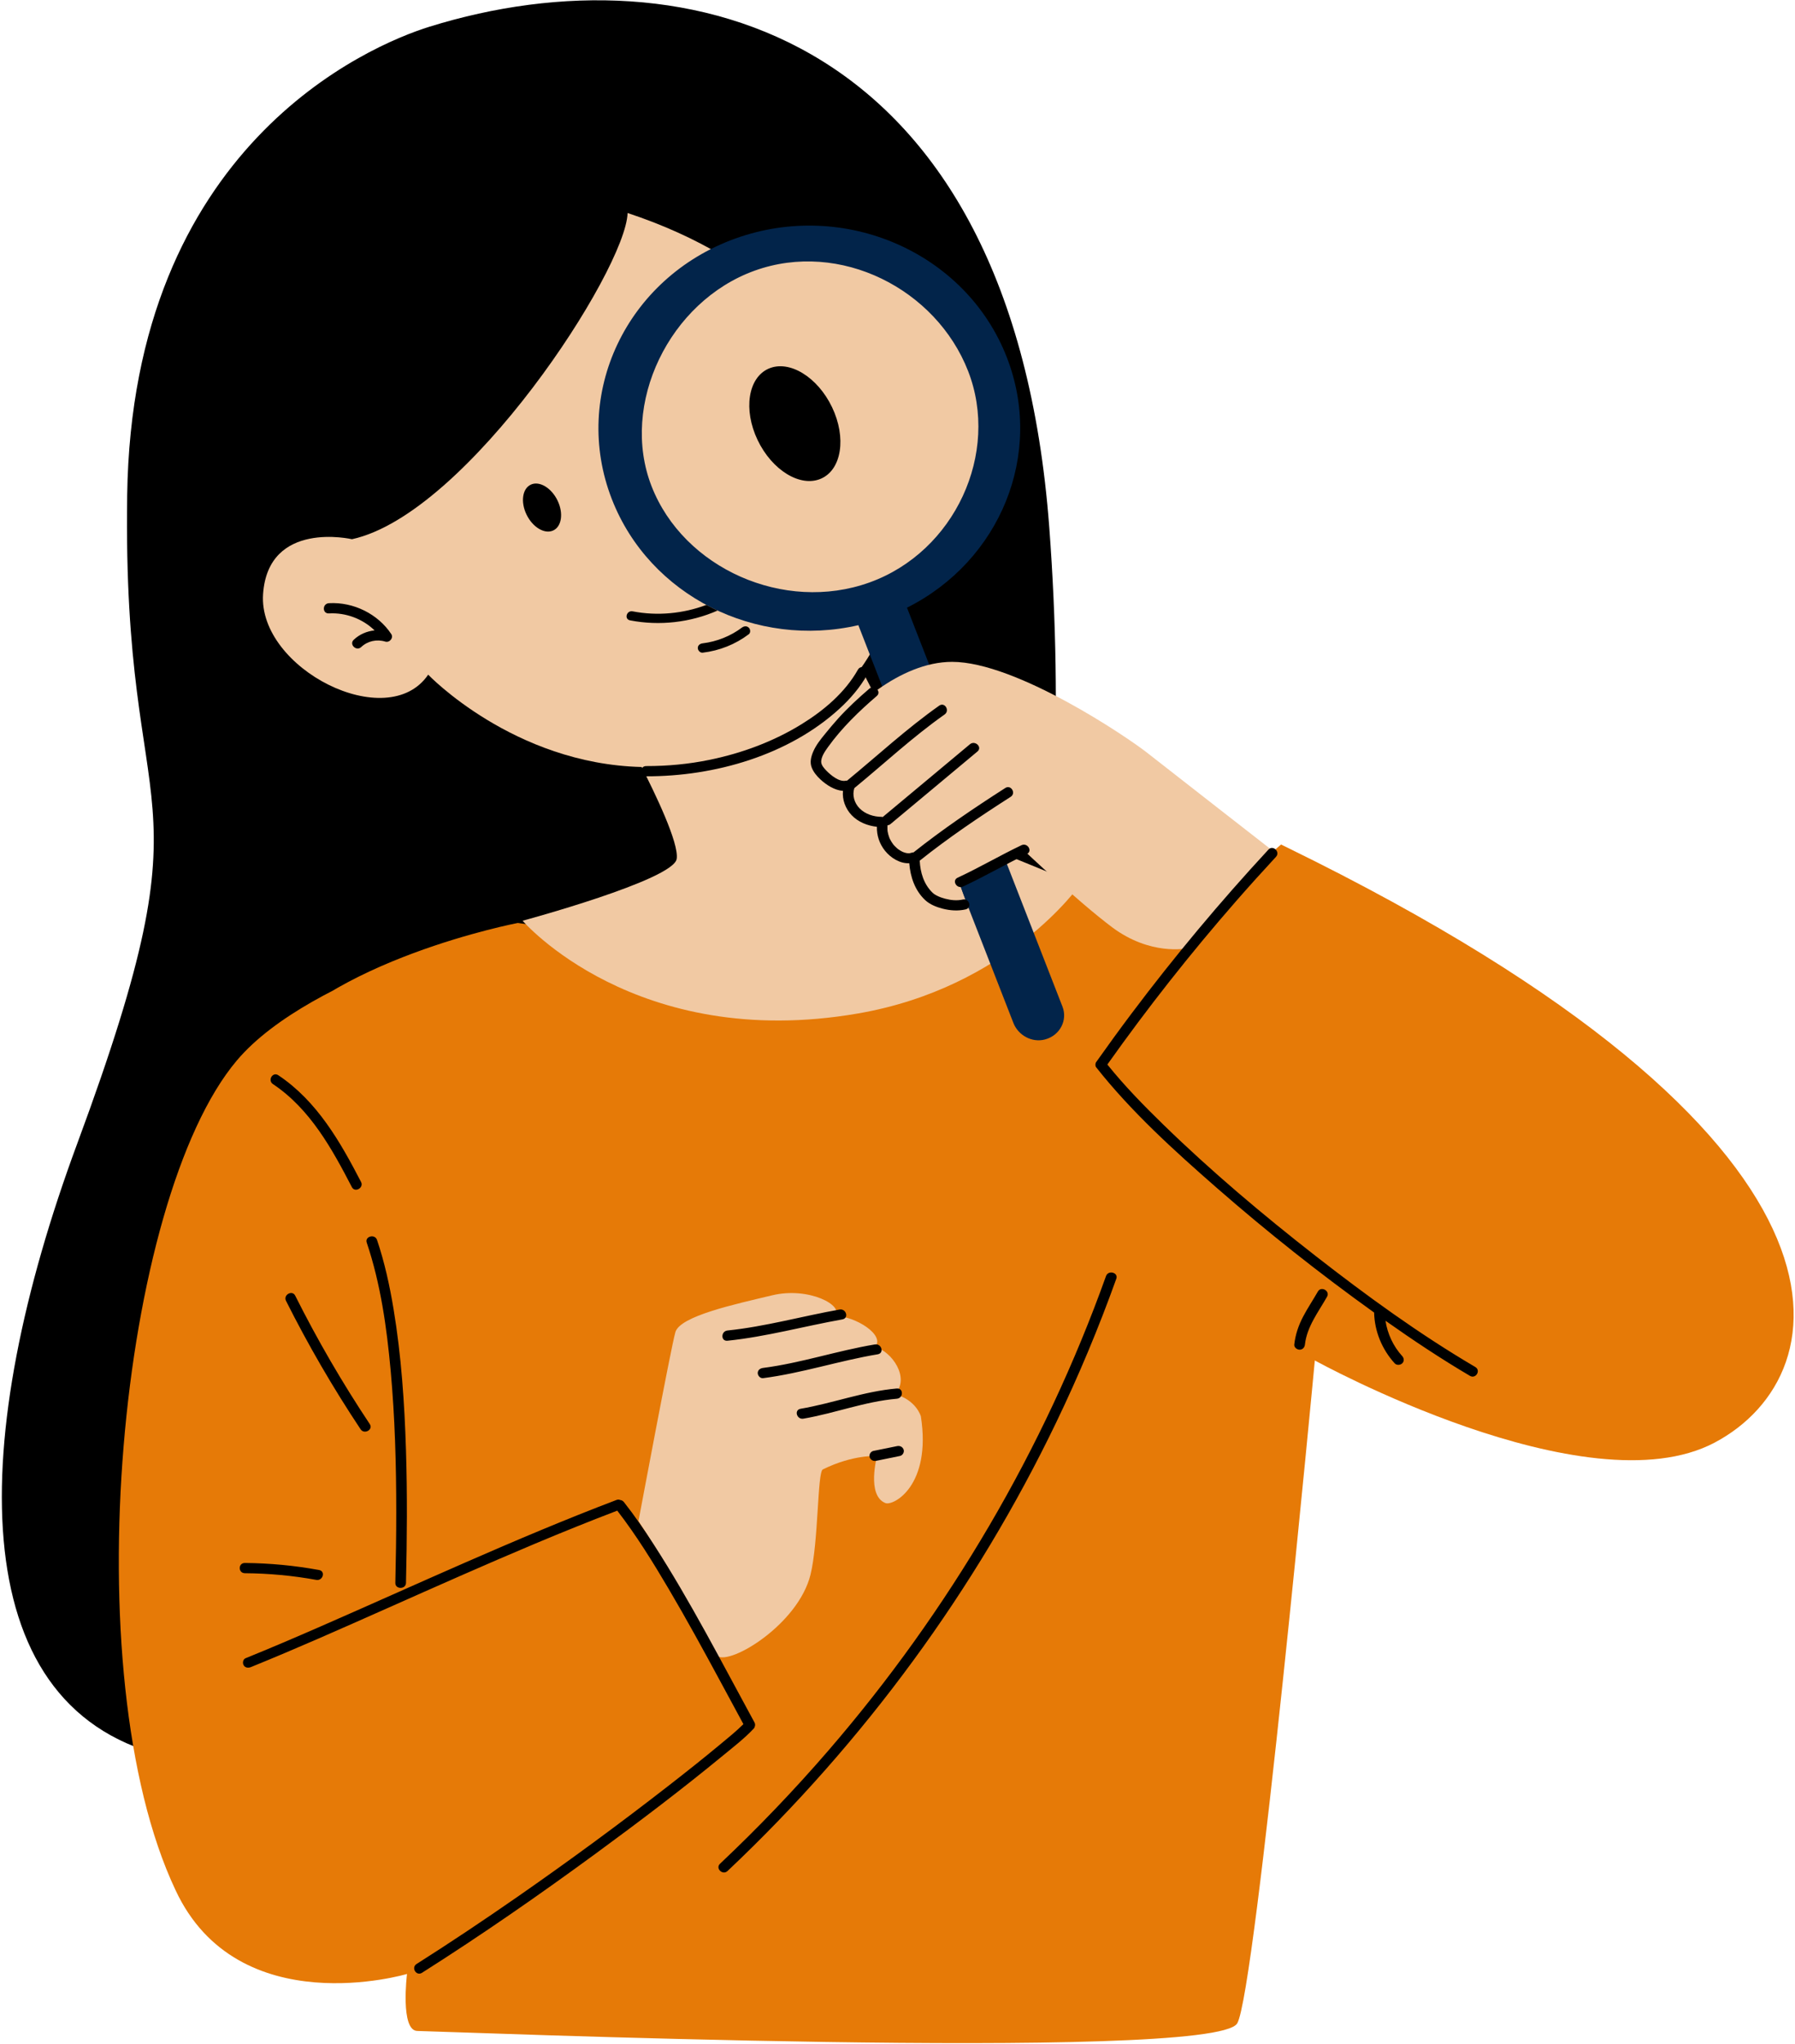 <svg width="455" height="518" viewBox="0 0 455 518" fill="none" xmlns="http://www.w3.org/2000/svg">
<path d="M265.965 133.551C273.332 231.342 243.43 291.564 243.43 291.564L256.305 345.678L242.785 387.733C242.785 387.733 91.902 457.823 41.035 444.834C-9.832 431.848 -7.898 364.025 19.574 289.812C54.887 194.423 30.949 213.948 32.238 125.511C33.523 37.074 93.359 11.587 108.859 6.77C174.535 -13.637 256.52 8.214 265.965 133.551ZM265.965 133.551C273.332 231.342 253.949 291.113 253.949 291.113L256.305 345.678L242.785 387.733C242.785 387.733 91.902 457.823 41.035 444.834C-9.832 431.848 -7.898 364.025 19.574 289.812C54.887 194.423 30.949 213.948 32.238 125.511C33.523 37.074 93.359 11.587 108.859 6.77C174.535 -13.637 256.52 8.214 265.965 133.551Z" fill="black"/>
<path d="M211.738 245.145L276.75 224.543L302.402 238.56C302.402 238.56 313.898 225.181 326.281 214.773C477.531 288.686 467.141 348.368 434.633 365.571C402.129 382.773 333.285 344.755 333.285 344.755C333.285 344.755 318.25 505.112 313.605 512.755C307.543 522.739 110.242 514.668 105.82 514.668C101.398 514.668 103.168 500.227 103.168 500.227C103.168 500.227 60.348 512.969 44.496 478.988C25.039 432.261 41.449 301.383 65.727 267.022C82.531 243.235 131.25 233.889 131.25 233.889L211.738 245.145ZM211.738 245.145L276.75 224.543L302.402 238.56C302.402 238.56 312.34 224.412 324.723 214.004C475.973 287.917 467.141 348.368 434.633 365.571C402.129 382.773 333.285 344.755 333.285 344.755C333.285 344.755 318.25 505.112 313.605 512.755C307.543 522.739 110.242 514.668 105.82 514.668C101.398 514.668 103.168 500.227 103.168 500.227C103.168 500.227 60.348 512.969 44.496 478.988C18.488 423.954 30.227 304.005 60.047 268.722C78.91 246.402 131.25 233.889 131.25 233.889L211.738 245.145Z" fill="#E67A07"/>
<path d="M273.691 224.258C273.691 224.258 255.664 250.233 217.461 256.829C161.097 266.561 132.469 233.326 132.469 233.326C132.469 233.326 170.672 223.02 171.527 217.662C172.172 213.655 165.863 200.673 162.633 194.366C130.129 193.578 108.535 170.969 108.535 170.969C98.234 186.12 65.394 169.424 66.683 150.559C67.972 131.698 89.219 136.643 89.219 136.643C118.515 130.253 158.652 68.41 159.082 53.98C168.199 56.986 176.113 60.659 183.008 64.73C194.144 61.481 213.051 58.813 230.336 70.058C255.937 86.716 262.054 127.781 226.949 149.598C225.414 156.266 222.679 163.064 218.23 169.319L236.355 204.861C238.019 208.121 240.808 210.729 244.25 212.237L273.691 224.258ZM273.691 224.258C273.691 224.258 255.664 250.233 217.461 256.829C161.097 266.561 132.469 233.326 132.469 233.326C132.469 233.326 170.672 223.02 171.527 217.662C172.172 213.655 165.863 200.673 162.633 194.366C130.129 193.578 108.535 170.969 108.535 170.969C98.234 186.12 65.394 169.424 66.683 150.559C67.972 131.698 89.219 136.643 89.219 136.643C118.515 130.253 158.652 68.41 159.082 53.98C168.199 56.986 176.113 60.659 183.008 64.73C194.144 61.481 213.051 58.813 230.336 70.058C255.937 86.716 262.054 127.781 226.949 149.598C225.414 156.266 222.679 163.064 218.23 169.319L236.355 204.861C238.019 208.121 240.808 210.729 244.25 212.237L273.691 224.258Z" fill="#F1C9A3"/>
<path d="M269.32 255.095L229.906 153.992C253.5 142.177 264.766 115.054 255.195 90.513C244.848 63.964 214.051 50.502 186.406 60.441C158.766 70.384 144.75 99.964 155.101 126.513C164.668 151.058 191.711 164.4 217.578 158.427L256.875 259.222C258.09 262.344 261.558 264.302 264.902 263.409C268.676 262.4 270.664 258.539 269.32 255.095ZM165.164 123.226C157.058 102.433 169.656 76.372 191.301 68.587C212.949 60.801 237.293 73.246 245.398 94.036C253.504 114.829 242.035 139.821 220.391 147.606C198.742 155.391 173.269 144.015 165.164 123.226Z" fill="#02244A"/>
<path d="M226.863 353.302C230.754 349.19 226.082 342.459 221.801 341.337C224.527 338.347 216.742 333.484 211.68 333.484C214.016 330.869 205.062 326.006 195.719 328.25C186.375 330.494 172.359 333.484 171.191 337.6C170.023 341.712 161.848 385.46 161.848 385.46C161.848 385.46 173.676 403.604 181.832 419.685C185.336 421.928 202.352 411.52 205.441 399.068C207.496 390.78 207.18 373.056 208.566 372.373C216.363 368.516 222.32 368.981 222.32 368.981C222.32 368.981 219.605 378.924 224.414 380.886C226.434 381.708 236.152 376.504 233.426 358.93C233.426 358.93 232.312 354.799 226.863 353.302ZM322.023 215.133L300.734 240.335C300.734 240.335 291.621 242.245 281.902 234.977C273.422 228.636 259.527 215.497 259.527 215.497C259.527 215.497 250.781 219.129 242.945 223.072L244.715 228.329C244.715 228.329 240.461 229.18 236.508 227.864C231.457 226.183 229.875 220.116 229.875 220.116H229.891C229.352 218.608 229.457 216.945 230.391 215.497C226.527 215.704 220.57 211.475 222.504 206.526C216.922 208.384 213.004 202.043 214.133 197.559C211.559 198.797 206.941 191.684 210.805 186.12C215.027 180.034 227.977 167.72 241.336 167.72C257.648 167.72 285.926 186.945 290.648 190.656C295.367 194.366 322.023 215.133 322.023 215.133Z" fill="#F1C9A3"/>
<path d="M56.817 105.063C56.301 103.461 58.906 102.786 59.422 104.373C62.614 114.24 66.649 123.83 71.496 133.056C72.278 134.542 69.945 135.855 69.164 134.366C64.211 124.944 60.078 115.141 56.817 105.063ZM82.512 127.8C80.723 107.596 83.614 87.125 90.899 68.095C92.977 62.67 95.426 57.387 98.203 52.258C99.004 50.78 96.676 49.467 95.871 50.949C85.965 69.232 80.328 89.556 79.418 110.147C79.156 116.03 79.293 121.928 79.813 127.8C79.961 129.45 82.66 129.465 82.512 127.8ZM75.344 188.378C75.625 186.746 73.024 186.045 72.739 187.692C69.461 206.676 63.442 225.222 54.824 242.601C52.383 247.527 49.731 252.356 46.895 257.084C46.024 258.532 48.356 259.838 49.223 258.393C59.352 241.532 67.024 223.305 71.903 204.407C73.27 199.109 74.414 193.762 75.344 188.378ZM83.391 152.855C81.664 152.953 81.653 155.545 83.391 155.448C87.692 155.207 91.953 156.836 94.949 159.755C92.981 159.942 91.09 160.768 89.664 162.126C88.426 163.304 90.336 165.135 91.57 163.961C93.176 162.434 95.516 161.931 97.656 162.588C98.766 162.929 99.805 161.627 99.18 160.682C95.824 155.62 89.653 152.506 83.391 152.855ZM203.653 359.504C211.613 358.142 219.231 355.152 227.321 354.454C229.035 354.307 229.051 351.715 227.321 351.861C218.973 352.581 211.145 355.598 202.934 357.001C201.227 357.294 201.949 359.793 203.653 359.504ZM193.422 349.242C203.281 347.978 212.707 344.819 222.488 343.194C224.196 342.909 223.473 340.41 221.77 340.695C212.231 342.279 203.035 345.415 193.422 346.65C192.692 346.743 192.078 347.179 192.071 347.944C192.063 348.574 192.699 349.336 193.422 349.242ZM212.809 331.852C203.34 333.533 193.996 336.171 184.406 337.165C182.699 337.345 182.68 339.938 184.406 339.757C194.246 338.737 203.813 336.077 213.524 334.351C215.231 334.051 214.508 331.552 212.809 331.852ZM222.102 370.186C224.106 369.777 226.11 369.368 228.113 368.959C228.805 368.82 229.274 368.006 229.059 367.364C228.821 366.662 228.137 366.31 227.399 366.46C225.395 366.869 223.391 367.278 221.383 367.683C220.692 367.826 220.227 368.64 220.442 369.278C220.68 369.979 221.36 370.336 222.102 370.186ZM80.16 400.359C81.86 400.666 82.586 398.167 80.879 397.856C74.676 396.727 68.383 396.123 62.071 396.074C60.332 396.063 60.332 398.655 62.071 398.67C68.145 398.715 74.192 399.271 80.16 400.359ZM69.188 274.718C78.641 281.036 84.176 291.17 89.192 300.827C89.965 302.321 92.293 301.007 91.52 299.518C86.274 289.41 80.426 279.081 70.551 272.478C69.121 271.521 67.77 273.768 69.188 274.718ZM92.961 314.893C96.492 325.35 98.024 336.396 99.024 347.31C100.113 359.23 100.442 371.214 100.442 383.175C100.442 389.163 100.352 395.147 100.211 401.131C100.172 402.801 102.871 402.801 102.91 401.131C103.172 389.924 103.258 378.71 102.91 367.507C102.535 355.534 101.723 343.532 99.754 331.698C98.774 325.785 97.489 319.902 95.567 314.207C95.031 312.623 92.426 313.299 92.961 314.893ZM72.492 329.635C78.114 340.838 84.43 351.711 91.403 362.19C92.336 363.593 94.672 362.295 93.735 360.885C86.758 350.405 80.445 339.532 74.824 328.325C74.07 326.824 71.742 328.138 72.492 329.635ZM280.36 323.358C272.508 345.284 262.563 366.501 250.715 386.705C238.93 406.797 225.281 425.89 209.949 443.641C201.317 453.632 192.156 463.196 182.512 472.294C181.274 473.469 183.18 475.3 184.422 474.129C201.719 457.808 217.446 439.971 231.403 420.93C245.367 401.882 257.543 381.625 267.719 360.479C273.438 348.593 278.528 336.429 282.965 324.044C283.531 322.465 280.922 321.786 280.36 323.358ZM191.039 438.062C191.235 437.855 191.317 437.63 191.36 437.409C191.434 437.127 191.43 436.816 191.25 436.49C182.981 421.336 175.102 405.938 165.711 391.38C163.344 387.707 160.871 384.09 158.153 380.646C157.891 380.312 157.539 380.151 157.184 380.113C156.934 380.001 156.637 379.971 156.285 380.102C143.367 385.009 130.653 390.401 118.008 395.928C105.696 401.308 93.457 406.838 81.141 412.215C74.875 414.95 68.59 417.644 62.246 420.214C61.571 420.488 61.434 421.437 61.762 421.988C62.16 422.66 62.942 422.724 63.61 422.454C75.156 417.771 86.531 412.706 97.906 407.656C110.43 402.092 122.946 396.513 135.59 391.2C142.5 388.3 149.453 385.486 156.465 382.815C161.301 389.069 165.461 395.807 169.457 402.58C174.055 410.372 178.391 418.308 182.684 426.258C184.602 429.811 186.512 433.368 188.442 436.914C186.61 438.741 184.547 440.392 182.559 442.046C178.301 445.588 173.957 449.029 169.582 452.432C157.024 462.202 144.176 471.634 131.082 480.732C122.707 486.548 114.227 492.225 105.602 497.691C104.156 498.607 105.508 500.85 106.961 499.931C122.051 490.367 136.715 480.192 151.082 469.66C161.973 461.676 172.75 453.527 183.153 444.965C185.832 442.763 188.668 440.583 191.039 438.062ZM373.961 346.413C359.719 338.043 346.328 328.295 333.383 318.195C320.02 307.768 307.035 296.813 294.934 285.043C289.942 280.184 285.039 275.175 280.696 269.761C290.848 255.452 301.727 241.626 313.32 228.366C316.637 224.573 320.012 220.829 323.442 217.126C324.59 215.884 322.688 214.041 321.531 215.291C309.25 228.558 297.668 242.417 286.848 256.81C283.789 260.881 280.793 264.996 277.856 269.15C277.613 269.491 277.59 270.118 277.856 270.459C286.731 281.708 297.61 291.564 308.445 301.034C321.188 312.166 334.504 322.72 348.313 332.614C348.426 337.352 350.285 341.915 353.528 345.487C354.008 346.016 354.945 345.959 355.438 345.487C355.981 344.961 355.918 344.181 355.438 343.652C353.145 341.131 351.699 337.986 351.199 334.692C358.149 339.596 365.242 344.327 372.598 348.653C374.082 349.527 375.442 347.284 373.961 346.413ZM334.055 327.293C332.84 329.428 331.453 331.469 330.317 333.646C329.137 335.893 328.352 338.223 328.074 340.729C327.996 341.427 328.75 342.027 329.426 342.027C330.219 342.027 330.695 341.431 330.774 340.729C331.278 336.193 334.176 332.494 336.383 328.603C337.215 327.136 334.887 325.826 334.055 327.293ZM203.203 183.508C196.102 187.891 188.11 190.862 179.867 192.55C174.586 193.635 169.203 194.145 163.801 194.13C162.063 194.126 162.059 196.723 163.801 196.726C181.235 196.764 199.942 191.346 212.774 179.61C215.528 177.092 217.992 174.222 219.805 171.003C220.633 169.536 218.301 168.227 217.473 169.694C214.219 175.468 208.891 179.996 203.203 183.508ZM140.18 134.452C142.363 133.491 142.883 130.1 141.344 126.88C139.805 123.658 136.789 121.827 134.61 122.787C132.426 123.751 131.906 127.139 133.446 130.362C134.985 133.581 138 135.412 140.18 134.452ZM208.133 121.286C213.348 118.99 214.59 110.89 210.914 103.198C207.238 95.503 200.035 91.128 194.824 93.424C189.613 95.721 188.367 103.821 192.043 111.516C195.719 119.208 202.922 123.586 208.133 121.286ZM176.879 164.212C176.879 164.79 177.449 165.477 178.113 165.398C182.414 164.88 186.387 163.293 189.797 160.727C190.321 160.333 190.227 159.466 189.797 159.049C189.278 158.554 188.578 158.656 188.051 159.049C185.211 161.188 181.692 162.595 178.113 163.027C177.453 163.105 176.879 163.514 176.879 164.212ZM159.711 157.207C167.18 158.656 175.028 157.751 181.903 154.716C180.938 154.27 179.992 153.789 179.055 153.29C173.156 155.504 166.645 156.138 160.367 154.922C158.817 154.622 158.153 156.907 159.711 157.207ZM212.449 182.083C211.317 183.339 210.235 184.638 209.168 185.947C208.02 187.354 206.871 188.765 206.153 190.431C205.598 191.71 205.231 193.117 205.742 194.464C206.188 195.642 207.051 196.678 207.985 197.537C209.457 198.899 211.539 200.268 213.68 200.418C213.453 202.636 214.301 204.906 215.863 206.564C217.504 208.297 219.875 209.258 222.278 209.517C222.219 211.7 222.922 213.839 224.336 215.599C225.793 217.403 228.102 218.855 230.481 218.754C230.762 222.191 231.883 225.624 234.508 228.089C235.699 229.207 237.379 229.867 238.965 230.272C240.848 230.753 242.848 230.888 244.754 230.456C246.446 230.073 245.727 227.571 244.035 227.954C242.574 228.288 241.028 228.126 239.59 227.747C238.926 227.575 238.278 227.357 237.676 227.061C237.067 226.761 236.715 226.547 236.336 226.175C234.129 224.007 233.285 221.058 233.129 218.105C240.457 212.252 248.262 207.003 256.184 201.926C257.621 201.007 256.27 198.76 254.821 199.687C246.832 204.808 238.977 210.117 231.571 216C231.36 216.011 231.149 216.049 230.942 216.135C231.09 216.071 230.735 216.184 230.699 216.191C230.625 216.206 230.586 216.214 230.567 216.218C230.535 216.221 230.504 216.221 230.473 216.225C230.176 216.229 229.938 216.214 229.781 216.18C229.168 216.038 228.828 215.906 228.305 215.606C228.094 215.482 227.891 215.351 227.692 215.212C227.653 215.178 227.539 215.092 227.52 215.077C227.438 215.009 227.356 214.938 227.278 214.867C227.086 214.698 226.903 214.518 226.727 214.33C226.641 214.237 226.555 214.139 226.473 214.041C226.465 214.03 226.465 214.034 226.461 214.026C226.43 213.985 226.399 213.948 226.367 213.906C226.078 213.512 225.821 213.096 225.602 212.661C225.602 212.657 225.516 212.473 225.5 212.447C225.461 212.353 225.422 212.256 225.387 212.158C225.297 211.922 225.223 211.682 225.156 211.438C225.09 211.194 225.039 210.95 224.996 210.702C224.985 210.653 224.985 210.646 224.981 210.631C224.981 210.616 224.981 210.605 224.977 210.548C224.969 210.425 224.953 210.301 224.949 210.173C224.938 209.944 224.934 209.716 224.946 209.483C224.949 209.367 224.957 209.25 224.969 209.134C225.223 209.108 225.477 209.033 225.711 208.838C233.082 202.726 240.403 196.557 247.766 190.438C249.078 189.343 247.164 187.515 245.856 188.603C238.492 194.727 231.172 200.891 223.801 207.003C223.785 207.018 223.781 207.037 223.766 207.052C223.68 207.033 223.602 206.999 223.512 206.999C221.43 206.984 219.336 206.32 217.871 204.83C216.528 203.465 215.988 201.476 216.555 199.728C216.559 199.724 216.555 199.72 216.559 199.717C224.164 193.473 231.363 186.75 239.442 181.055C240.828 180.079 239.485 177.828 238.078 178.815C229.836 184.626 222.477 191.451 214.719 197.826C214.617 197.826 214.528 197.811 214.422 197.833C212.672 198.227 210.5 196.362 209.43 195.252C208.922 194.723 208.262 193.976 208.176 193.245C208.024 191.931 209.133 190.359 209.86 189.346C213.328 184.51 217.711 180.263 222.25 176.368C223.547 175.254 221.633 173.427 220.34 174.534C217.571 176.912 214.887 179.385 212.449 182.083ZM244.11 224.656C249.602 222.104 254.813 219.039 260.274 216.431C261.828 215.689 260.461 213.449 258.91 214.192C253.449 216.799 248.242 219.864 242.746 222.416C241.184 223.144 242.551 225.38 244.11 224.656Z" fill="black"/>
</svg>
